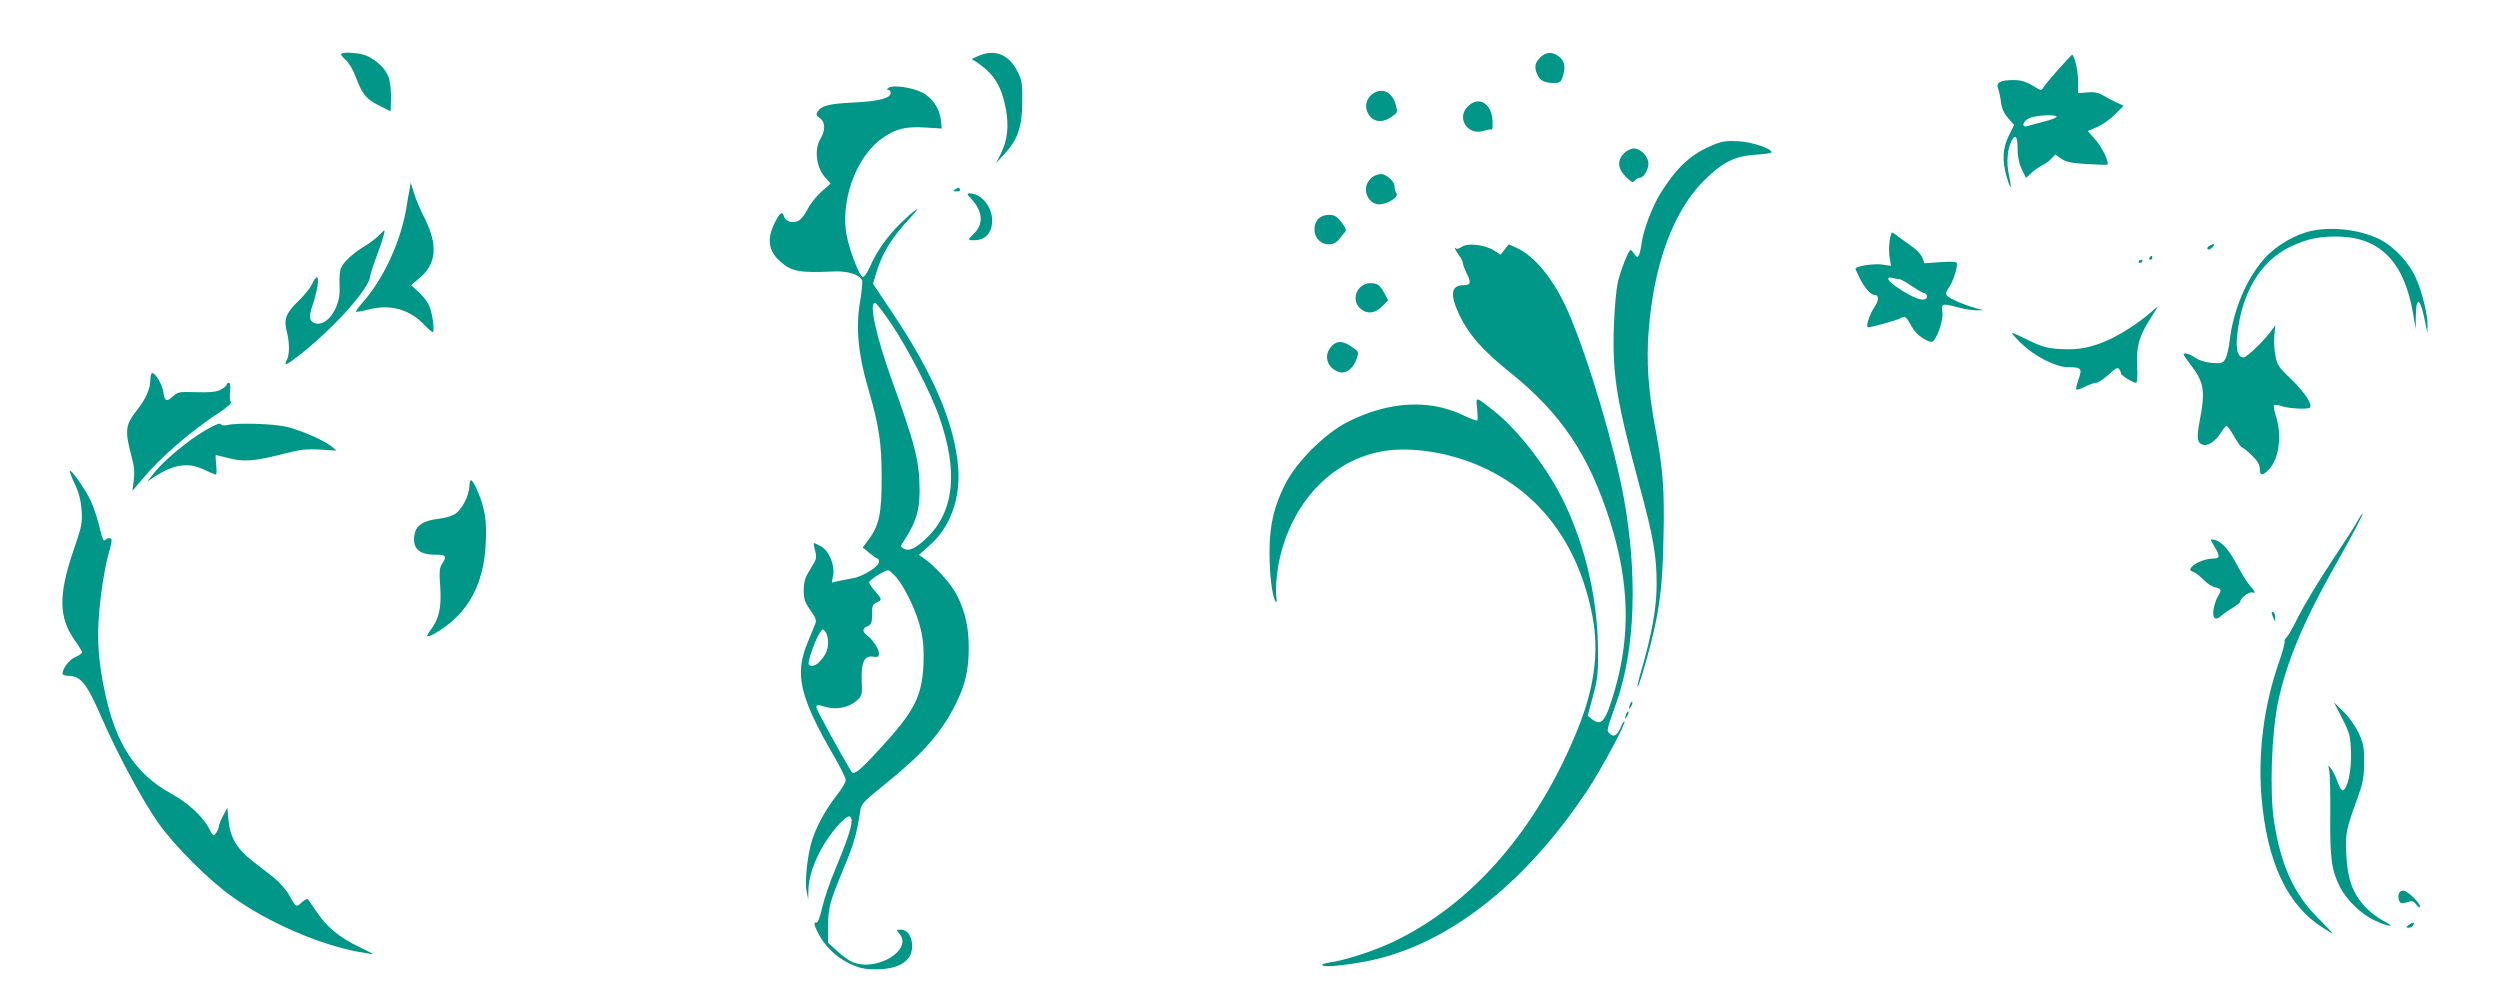 <?xml version="1.0" standalone="no"?>
<!DOCTYPE svg PUBLIC "-//W3C//DTD SVG 20010904//EN"
 "http://www.w3.org/TR/2001/REC-SVG-20010904/DTD/svg10.dtd">
<svg version="1.0" xmlns="http://www.w3.org/2000/svg"
 width="1280pt" height="512pt" viewBox="0 0 1280 512"
 preserveAspectRatio="xMidYMid meet">
<g transform="translate(0,512) scale(0.1,-0.1)"
fill="#009688" stroke="none">
<path d="M1747 4844 c-3 -3 7 -17 22 -30 16 -13 38 -50 50 -82 35 -94 55 -119
121 -152 l60 -30 1 37 c3 59 -1 105 -12 139 -12 39 -63 88 -111 108 -37 16
-119 22 -131 10z"/>
<path d="M5010 4834 l-35 -16 25 -16 c91 -61 129 -124 151 -246 15 -86 6 -157
-26 -221 l-25 -50 44 48 c67 72 90 139 90 267 1 94 -2 110 -25 155 -44 87
-116 115 -199 79z"/>
<path d="M7885 4825 c-27 -27 -31 -51 -13 -89 12 -29 37 -40 85 -41 27 0 35 5
43 29 17 50 12 83 -16 105 -35 28 -69 26 -99 -4z"/>
<path d="M10540 4766 c-36 -40 -70 -81 -76 -92 -11 -17 -14 -18 -35 -5 -56 34
-77 41 -122 41 -65 0 -89 -13 -77 -43 5 -12 12 -44 15 -70 4 -33 16 -59 37
-82 l30 -35 -27 -55 c-32 -65 -35 -125 -11 -210 22 -74 28 -68 11 12 -13 62
-7 132 15 173 19 36 30 21 30 -40 0 -41 7 -75 21 -106 l22 -45 26 24 c14 14
40 32 56 40 17 8 39 24 49 36 l19 20 30 -21 c24 -17 51 -23 131 -28 55 -3 103
-5 105 -3 12 9 -24 86 -59 126 l-41 46 49 21 c27 12 68 41 92 65 l43 44 -34
15 c-19 9 -50 25 -69 36 -26 16 -47 20 -82 17 l-48 -4 0 64 c0 52 -20 135 -32
132 -2 0 -32 -33 -68 -73z m-10 -244 c0 -4 -28 -15 -62 -24 -35 -9 -73 -19
-85 -23 -34 -11 -30 21 5 39 28 16 142 22 142 8z"/>
<path d="M4550 4671 c-10 -7 -11 -11 -2 -11 6 0 12 -7 12 -16 0 -27 -63 -43
-191 -49 -125 -6 -163 -16 -183 -47 -9 -14 -6 -21 12 -33 28 -20 29 -63 2
-107 -33 -55 -20 -150 28 -200 l25 -28 -47 -41 c-26 -23 -58 -63 -71 -90 -14
-27 -34 -53 -46 -59 -28 -15 -66 -5 -74 20 -10 31 -21 24 -49 -32 -40 -80 -32
-142 26 -194 58 -54 100 -62 273 -54 74 4 138 -16 149 -46 3 -8 -2 -58 -11
-112 -22 -128 -9 -268 41 -437 58 -201 70 -281 70 -465 0 -182 -13 -243 -70
-317 l-27 -36 34 -28 c19 -16 37 -29 42 -29 4 0 7 -8 7 -17 0 -24 -84 -76
-135 -84 -22 -4 -55 -10 -73 -14 l-33 -8 7 40 c8 54 -23 126 -65 147 -16 9
-32 16 -34 16 -2 0 1 -18 6 -39 10 -37 8 -44 -23 -93 -28 -44 -34 -63 -35
-108 0 -47 5 -63 34 -104 30 -43 33 -53 23 -75 -5 -14 -23 -55 -37 -91 -68
-161 -41 -278 134 -580 34 -58 61 -113 61 -124 0 -11 -20 -45 -44 -75 -56 -72
-101 -152 -126 -226 -25 -73 -41 -217 -30 -270 l8 -40 1 46 c2 102 65 237 156
338 21 23 44 41 51 41 31 0 12 -77 -66 -262 -29 -68 -60 -159 -70 -203 -10
-47 -22 -79 -29 -78 -16 4 -14 -13 8 -55 34 -66 89 -120 156 -153 54 -26 76
-31 137 -32 121 0 188 42 188 118 0 51 -23 85 -57 85 -25 0 -25 -1 -10 -18 76
-83 -113 -200 -238 -148 -18 8 -54 33 -79 57 l-46 42 0 81 c0 100 7 125 80
301 53 126 68 181 85 297 5 32 19 47 125 132 194 156 290 264 363 411 49 97
67 176 67 287 0 105 -17 182 -58 266 -27 56 -108 148 -167 190 l-30 21 57 51
c104 93 156 237 144 396 -18 222 -125 475 -332 785 l-104 156 16 54 c31 105
80 183 178 288 64 68 21 40 -57 -36 -66 -66 -117 -138 -153 -219 -14 -32 -30
-54 -37 -52 -20 7 -77 163 -86 235 -22 182 62 393 193 480 66 45 115 56 215
50 l83 -5 -5 44 c-6 60 -46 117 -99 142 -51 25 -146 38 -168 23z m12 -1207
c83 -122 206 -359 246 -476 99 -280 78 -485 -61 -620 -56 -54 -91 -72 -118
-58 -20 11 -20 13 -3 37 71 109 88 174 81 312 -5 118 -29 205 -139 510 -86
239 -122 411 -85 399 6 -3 42 -49 79 -104z m28 -1301 c48 -58 107 -184 125
-269 13 -55 16 -104 13 -178 -8 -164 -48 -241 -227 -434 -105 -114 -130 -133
-143 -111 -59 98 -178 316 -178 326 0 16 5 16 50 3 52 -15 117 -2 154 31 30
27 31 29 28 104 -3 95 13 129 59 123 24 -4 29 -1 29 17 0 23 -32 71 -62 93
-24 18 -23 35 5 47 19 8 22 18 22 60 0 42 3 52 23 60 29 13 28 18 -8 58 -16
19 -30 39 -30 45 0 12 78 62 97 62 6 0 26 -17 43 -37z m-350 -331 c0 -37 -12
-66 -43 -99 -23 -26 -57 -30 -57 -8 0 23 37 124 56 153 16 24 17 25 30 7 8
-10 14 -34 14 -53z"/>
<path d="M7040 4647 c-38 -19 -55 -61 -40 -98 22 -53 72 -64 125 -27 30 20 32
23 22 59 -15 61 -61 89 -107 66z"/>
<path d="M7515 4575 c-60 -59 0 -151 81 -125 19 6 37 9 41 7 5 -3 6 18 5 46
-6 90 -72 127 -127 72z"/>
<path d="M8767 4376 c-110 -46 -179 -110 -262 -240 -43 -68 -90 -189 -100
-261 -10 -70 -19 -84 -36 -57 -8 12 -17 22 -20 22 -10 0 -48 -93 -65 -162 -9
-37 -17 -130 -21 -228 -8 -251 13 -380 132 -820 71 -262 87 -358 87 -500 0
-120 -23 -251 -77 -438 -14 -47 -23 -87 -21 -89 4 -5 40 110 67 217 47 185 61
299 66 542 6 255 -2 354 -43 573 -35 186 -45 334 -33 489 26 340 124 609 279
767 97 98 162 131 271 137 44 3 79 8 79 12 0 20 -99 53 -170 57 -63 3 -85 0
-133 -21z"/>
<path d="M8315 4335 c-36 -36 -33 -78 9 -120 29 -29 36 -32 46 -20 7 8 18 15
26 15 19 0 44 40 44 73 0 35 -40 77 -75 77 -14 0 -37 -11 -50 -25z"/>
<path d="M7033 4218 c-12 -6 -27 -24 -34 -40 -17 -42 8 -94 50 -103 40 -9 115
33 101 55 -6 8 -10 25 -10 37 0 24 -44 63 -69 62 -9 0 -26 -5 -38 -11z"/>
<path d="M2097 4150 c-4 -19 -12 -64 -17 -98 -30 -174 -119 -365 -227 -485
-19 -22 -33 -41 -30 -43 2 -2 33 3 67 12 107 27 204 1 278 -75 22 -23 43 -41
47 -41 13 0 -2 106 -20 140 -9 18 -33 48 -53 66 l-37 34 47 40 c83 71 90 167
23 301 -21 40 -46 99 -55 129 l-17 55 -6 -35z"/>
<path d="M4890 4150 c-12 -8 -10 -10 8 -10 13 0 20 4 17 10 -7 12 -6 12 -25 0z"/>
<path d="M4972 4103 c59 -64 65 -127 18 -175 -36 -36 -37 -38 -4 -38 59 0 93
37 94 100 0 72 -56 140 -116 140 -15 0 -13 -5 8 -27z"/>
<path d="M6750 4000 c-12 -12 -20 -33 -20 -55 0 -72 87 -104 129 -47 11 15 25
32 30 37 5 6 -3 25 -21 48 -24 30 -36 37 -64 37 -21 0 -42 -8 -54 -20z"/>
<path d="M11840 3939 c-83 -16 -184 -74 -244 -140 -94 -104 -163 -269 -181
-429 -4 -36 -14 -76 -22 -89 -13 -21 -21 -23 -69 -19 -35 3 -65 13 -84 26 -27
20 -60 29 -60 17 0 -3 16 -26 35 -51 70 -91 77 -135 48 -286 -18 -94 -14 -119
21 -126 24 -5 64 24 88 64 11 19 24 34 28 34 4 0 22 -25 39 -55 17 -30 35 -55
39 -55 4 0 27 -18 50 -40 31 -30 42 -49 42 -70 0 -38 15 -38 50 0 49 53 64
173 33 269 -9 28 -13 54 -10 57 3 3 21 1 41 -6 38 -12 132 -17 142 -7 16 15
-25 77 -92 142 -67 64 -75 75 -84 125 -6 30 -8 78 -5 105 l5 50 -22 -30 c-43
-57 -125 -135 -141 -135 -29 0 -40 38 -33 109 22 219 117 380 267 455 89 44
162 59 269 54 203 -10 322 -138 365 -394 l13 -79 1 67 c2 111 25 91 50 -42 l9
-45 1 38 c1 55 -27 172 -60 244 -34 78 -112 161 -182 196 -96 49 -236 68 -347
46z"/>
<path d="M1939 3914 c-13 -14 -49 -41 -81 -60 -31 -19 -70 -50 -87 -70 -32
-36 -35 -49 -32 -144 3 -94 -64 -191 -122 -176 -33 8 -38 34 -16 95 23 67 35
141 21 141 -5 0 -16 -15 -23 -32 -7 -18 -39 -58 -70 -88 -65 -62 -77 -95 -61
-157 15 -54 15 -118 1 -145 -20 -37 -2 -29 77 34 168 134 343 330 349 392 2
14 16 60 33 103 29 77 46 133 39 133 -2 0 -14 -12 -28 -26z"/>
<path d="M9675 3886 c-4 -25 -4 -63 0 -86 l7 -41 -49 7 c-44 5 -133 -9 -133
-22 0 -3 10 -24 21 -47 25 -50 57 -87 76 -87 25 0 24 -27 -1 -64 -22 -33 -43
-93 -34 -101 5 -5 145 33 169 46 24 13 28 10 61 -50 17 -32 72 -71 98 -71 23
0 63 114 55 156 -7 40 0 42 85 19 30 -8 71 -14 90 -14 l35 1 -35 9 c-59 16
-139 50 -151 65 -8 10 -6 20 9 41 19 27 42 93 42 122 0 11 -16 13 -83 9 l-84
-6 -10 28 c-6 16 -30 42 -54 58 -24 17 -56 40 -71 51 -14 12 -29 21 -31 21 -3
0 -9 -20 -12 -44z m51 -196 c7 0 35 -16 63 -35 28 -19 55 -35 60 -35 16 0 24
-22 11 -30 -19 -12 -63 4 -135 51 -61 39 -77 67 -31 55 11 -3 26 -6 32 -6z"/>
<path d="M7484 3856 c-12 -8 -24 -12 -28 -9 -15 15 -4 -11 14 -34 11 -14 20
-32 20 -40 0 -7 9 -32 20 -54 23 -45 20 -59 -15 -59 -67 0 -73 -47 -22 -155
48 -99 119 -180 256 -290 263 -210 407 -424 515 -766 97 -306 105 -576 26
-854 -48 -168 -70 -197 -119 -157 l-22 17 27 100 c23 85 27 119 26 230 -1 260
-61 527 -172 760 -82 172 -236 373 -362 472 -96 75 -92 75 -85 10 3 -30 3 -58
0 -60 -2 -3 -36 10 -74 28 -174 83 -384 70 -594 -38 -114 -59 -255 -200 -314
-314 -59 -117 -81 -210 -81 -353 0 -115 13 -221 31 -250 6 -10 7 3 3 35 -3 29
1 89 10 144 53 303 253 532 516 587 140 30 336 4 503 -66 315 -132 520 -402
591 -779 33 -175 10 -357 -71 -561 -208 -523 -546 -913 -958 -1106 -97 -45
-237 -90 -312 -101 -71 -10 -50 -25 25 -18 112 11 223 33 312 64 354 119 696
411 975 831 74 112 201 347 192 356 -2 3 -10 -9 -17 -25 -18 -46 -37 -58 -57
-38 -18 18 -21 6 36 168 93 269 106 649 35 1039 -49 269 -184 721 -284 951
-71 164 -170 287 -265 330 l-40 18 -21 -26 -21 -27 -36 23 c-48 29 -134 38
-163 17z"/>
<path d="M11310 3860 c-8 -5 -11 -12 -7 -16 4 -4 15 0 24 9 18 18 8 23 -17 7z"/>
<path d="M11005 3800 c-3 -5 -1 -10 4 -10 6 0 11 5 11 10 0 6 -2 10 -4 10 -3
0 -8 -4 -11 -10z"/>
<path d="M10950 3779 c0 -5 5 -7 10 -4 6 3 10 8 10 11 0 2 -4 4 -10 4 -5 0
-10 -5 -10 -11z"/>
<path d="M6962 3647 c-29 -31 -29 -77 1 -105 34 -32 75 -28 113 9 l32 31 -20
37 c-25 44 -34 51 -74 51 -19 0 -39 -9 -52 -23z"/>
<path d="M11010 3519 c-61 -53 -150 -110 -214 -139 -91 -41 -157 -53 -249 -47
-67 4 -94 12 -161 45 -44 22 -82 39 -85 37 -2 -2 21 -27 50 -55 68 -66 176
-120 238 -120 68 0 73 -7 53 -62 -9 -26 -14 -49 -11 -52 3 -3 23 3 44 14 22
11 47 20 57 20 10 0 39 19 64 42 37 34 47 39 55 27 5 -8 9 -17 9 -22 0 -9 61
-47 76 -47 7 0 9 28 6 84 -5 100 10 155 68 245 22 34 39 61 37 61 -1 0 -18
-14 -37 -31z"/>
<path d="M6820 3350 c-45 -45 -29 -112 34 -134 34 -13 75 16 92 66 12 36 12
37 -25 62 -44 31 -74 33 -101 6z"/>
<path d="M770 3178 c-1 -50 -22 -98 -68 -157 -61 -77 -64 -105 -28 -240 13
-46 16 -80 11 -119 l-7 -55 50 59 c97 116 244 243 405 349 34 23 54 42 49 47
-5 5 -7 29 -4 54 3 29 1 44 -7 44 -6 0 -11 -4 -11 -10 0 -5 -14 -17 -30 -25
-23 -12 -54 -15 -124 -13 -86 3 -96 1 -118 -19 -34 -32 -45 -29 -51 17 -5 39
-40 100 -58 100 -5 0 -9 -15 -9 -32z"/>
<path d="M1050 2916 c-88 -51 -212 -155 -261 -217 l-34 -44 35 23 c98 65 175
76 253 38 30 -14 58 -26 62 -26 4 0 5 23 2 50 -3 28 -4 50 -2 50 2 0 32 -7 67
-16 76 -20 134 -15 278 22 84 22 118 26 188 22 l85 -5 -24 20 c-38 32 -162 86
-234 102 -68 16 -251 21 -300 9 -16 -4 -30 -2 -34 4 -5 8 -32 -3 -81 -32z"/>
<path d="M382 2644 c23 -49 32 -86 36 -138 4 -65 0 -84 -44 -211 -75 -222 -73
-336 7 -451 22 -30 39 -59 39 -64 0 -5 -15 -16 -34 -24 -31 -13 -66 -58 -66
-86 0 -5 12 -10 28 -10 66 -1 95 -37 173 -216 82 -188 208 -421 287 -534 85
-121 260 -296 382 -382 183 -131 441 -243 643 -281 42 -8 77 -13 77 -12 0 2
-33 18 -72 37 -97 46 -165 102 -213 174 -22 32 -43 63 -47 68 -5 6 -18 0 -33
-14 -28 -27 -30 -26 -65 38 -14 25 -48 64 -76 87 -28 22 -79 61 -112 87 -79
62 -114 121 -122 207 l-6 66 -22 -42 c-12 -23 -22 -48 -22 -56 0 -7 -6 -22
-14 -32 -13 -18 -15 -16 -35 22 -30 60 -109 133 -192 178 -188 103 -289 259
-345 535 -35 171 -40 288 -19 465 9 83 28 185 40 227 18 59 20 78 10 82 -7 2
-17 0 -23 -6 -13 -13 -14 -11 -37 80 -9 35 -26 87 -39 115 -24 53 -95 157
-108 157 -4 0 7 -30 24 -66z"/>
<path d="M2403 2629 c-3 -48 -34 -110 -68 -137 -14 -11 -49 -23 -82 -27 -99
-12 -133 -40 -133 -109 0 -50 36 -76 106 -76 58 0 63 -6 38 -46 -14 -21 -16
-41 -10 -118 7 -106 -6 -165 -49 -221 -33 -44 -18 -44 48 -2 148 96 224 240
234 443 6 120 -4 182 -42 270 -29 66 -39 71 -42 23z"/>
<path d="M12071 2453 c-11 -21 -72 -116 -136 -212 -64 -96 -138 -220 -166
-275 -27 -56 -56 -105 -63 -111 -7 -5 -11 -15 -9 -21 2 -7 -12 -57 -31 -111
-75 -218 -106 -458 -87 -685 28 -329 129 -548 308 -664 29 -19 54 -34 56 -34
3 0 -32 37 -77 82 -123 124 -188 269 -223 493 -23 152 -13 450 21 612 41 195
125 399 270 658 114 202 168 305 162 305 -3 0 -14 -17 -25 -37z"/>
<path d="M11320 2356 c0 -3 9 -20 20 -38 28 -46 25 -58 -10 -58 -37 0 -90 -21
-109 -43 -11 -15 -10 -18 10 -26 13 -5 37 -24 53 -41 16 -17 42 -34 57 -37 33
-6 35 -14 15 -46 -8 -12 -18 -41 -22 -63 -8 -50 8 -65 39 -37 12 11 39 30 60
42 20 13 37 26 37 30 0 19 44 52 62 48 20 -6 18 -1 -23 48 -9 11 -33 52 -54
90 -40 76 -77 119 -112 130 -13 3 -23 4 -23 1z"/>
<path d="M11631 1983 c0 -4 4 -17 9 -28 8 -19 9 -19 9 2 1 12 -3 25 -9 28 -5
3 -10 3 -9 -2z"/>
<path d="M8346 1515 c-9 -26 -7 -32 5 -12 6 10 9 21 6 23 -2 3 -7 -2 -11 -11z"/>
<path d="M11992 1442 c39 -77 42 -89 45 -175 3 -92 -17 -186 -42 -194 -6 -2
-18 18 -27 44 -9 27 -24 57 -33 68 -16 19 -16 19 -9 -10 3 -16 6 -122 5 -235
-2 -218 7 -277 50 -362 33 -65 108 -138 174 -169 75 -36 118 -39 47 -3 -28 14
-72 48 -96 75 -62 69 -87 140 -93 264 -5 108 -1 129 58 290 27 76 33 104 33
180 1 78 -3 98 -27 151 -17 35 -49 82 -78 110 l-49 48 42 -82z"/>
<path d="M8326 1465 c-9 -26 -7 -32 5 -12 6 10 9 21 6 23 -2 3 -7 -2 -11 -11z"/>
<path d="M12287 553 c-12 -11 -8 -51 6 -56 6 -2 23 0 37 5 20 7 27 5 42 -14
12 -16 18 -18 18 -8 0 18 -65 80 -84 80 -7 0 -16 -3 -19 -7z"/>
<path d="M12334 385 c-17 -13 -17 -14 -2 -15 9 0 20 5 23 11 11 17 0 20 -21 4z"/>
</g>
</svg>
